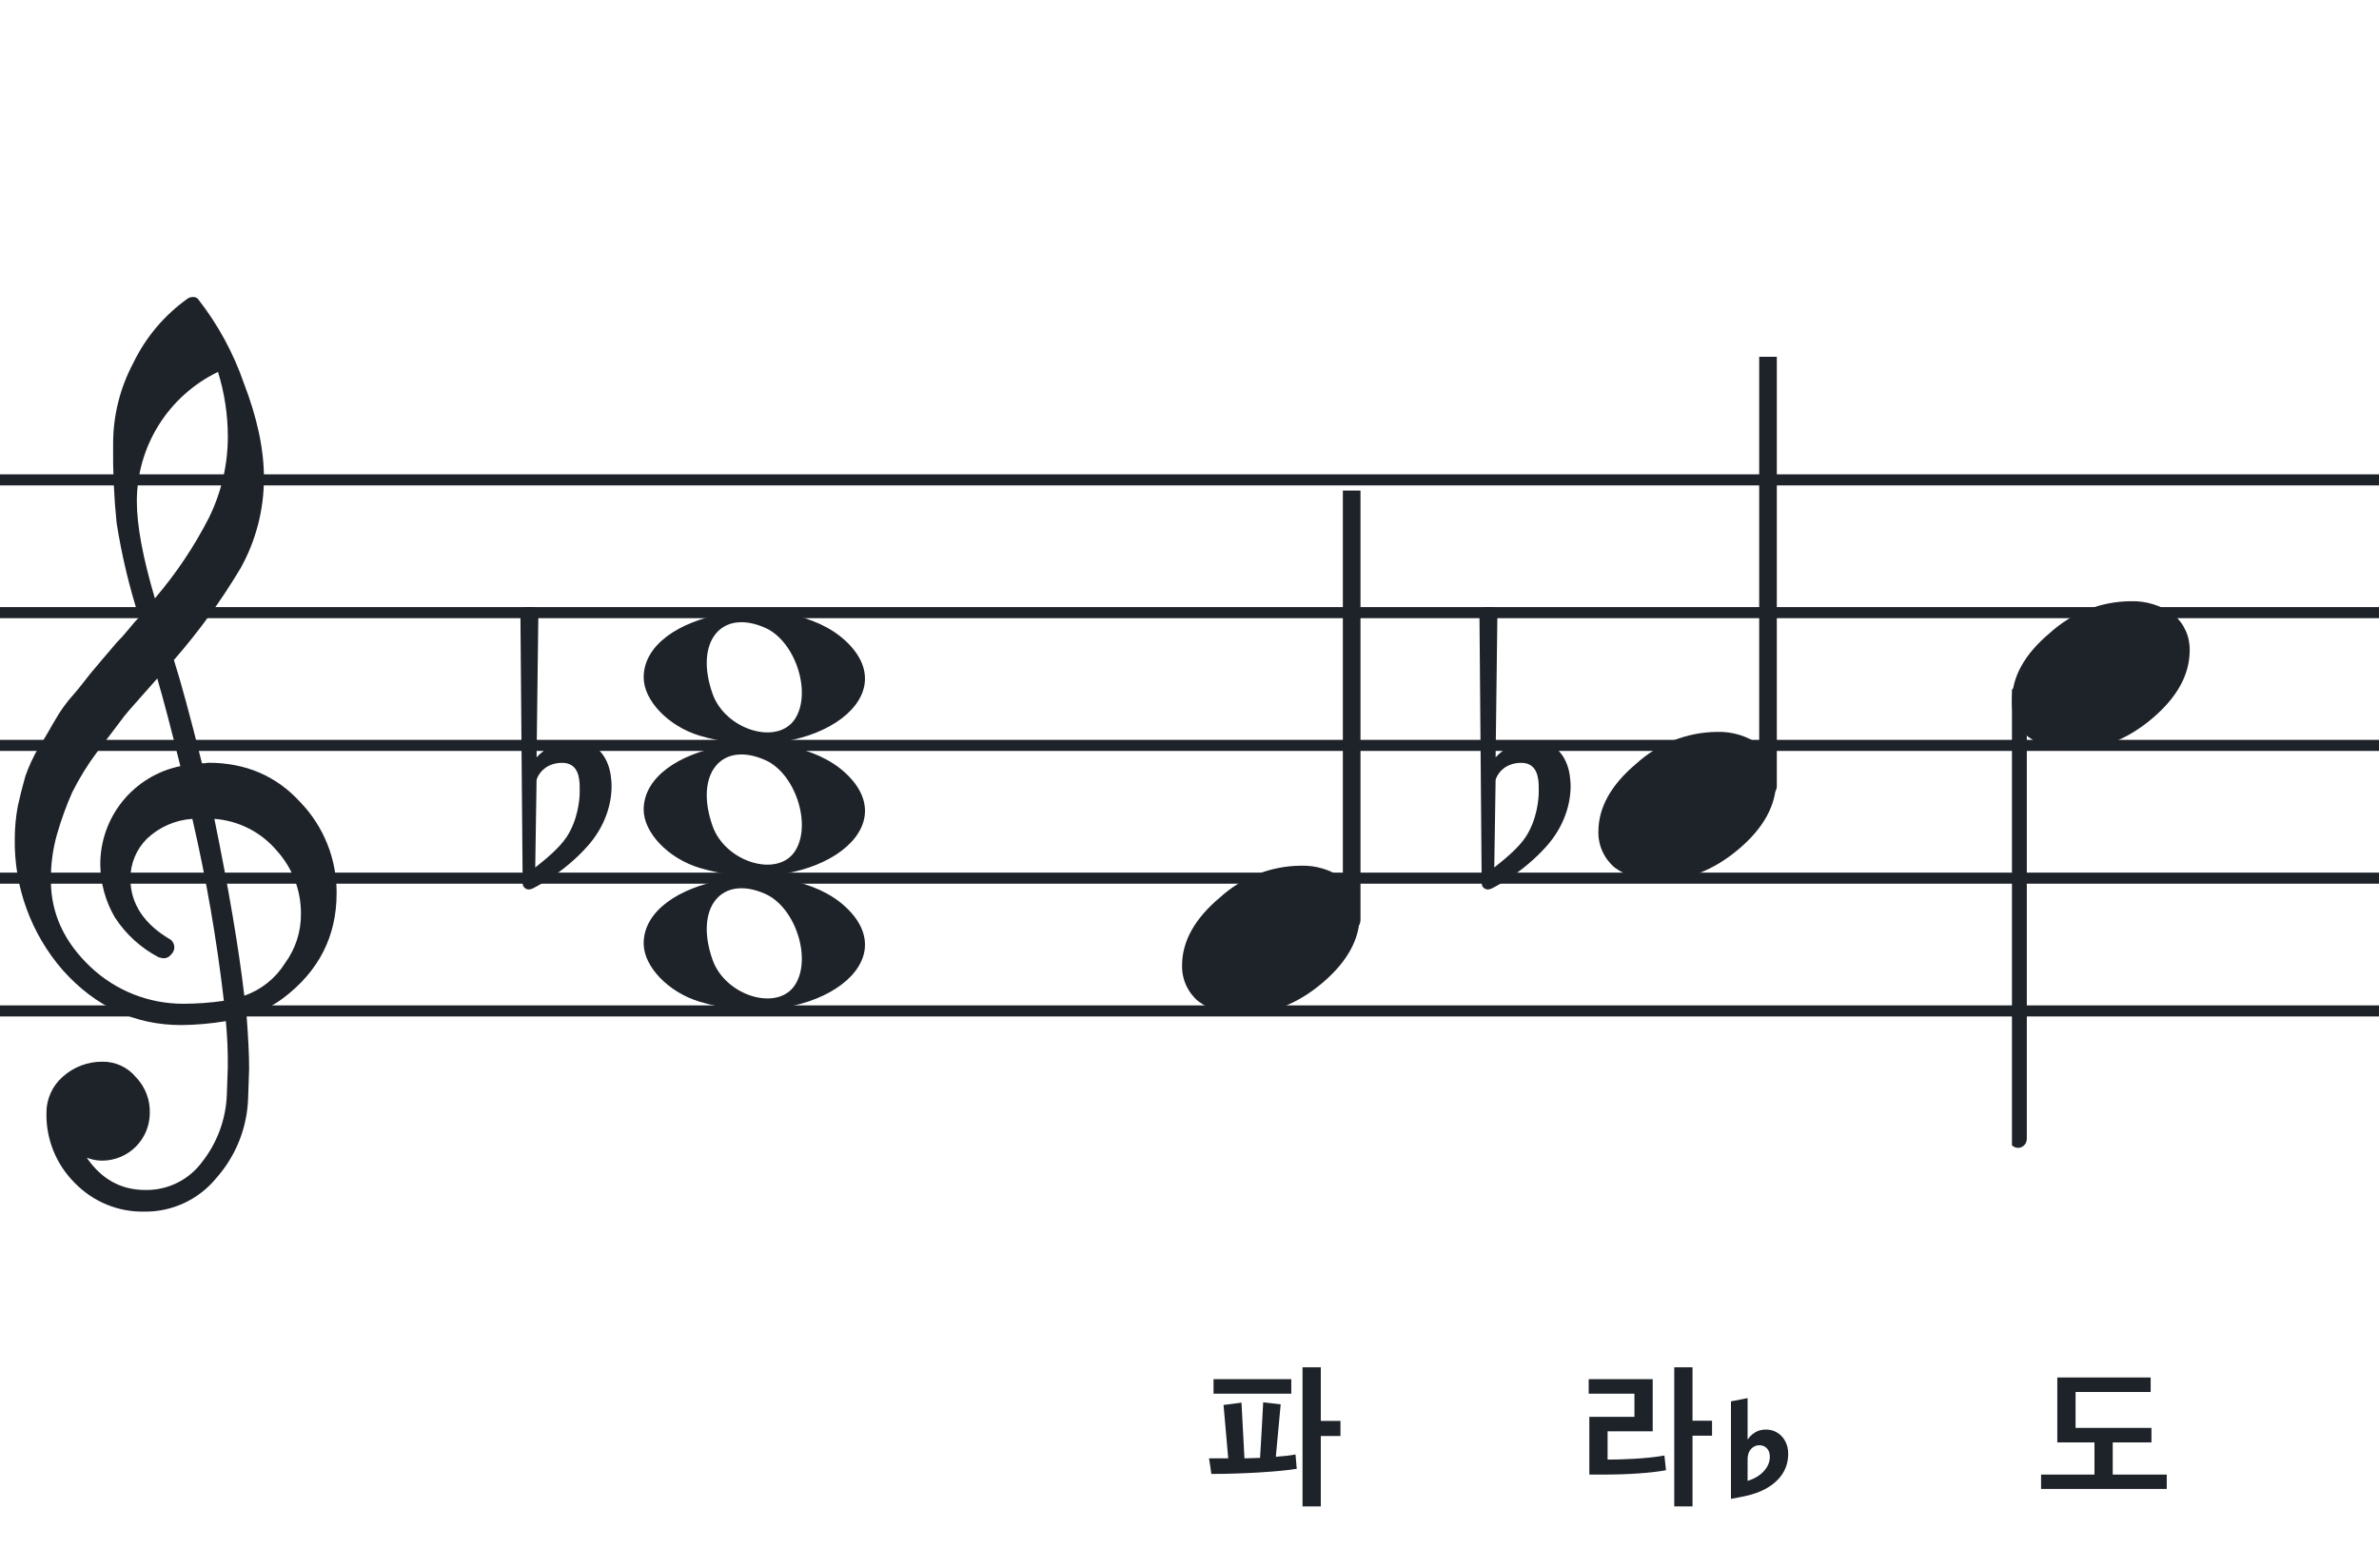 <svg width="320" height="211" viewBox="0 0 320 211" fill="none" xmlns="http://www.w3.org/2000/svg">
<path fill-rule="evenodd" clip-rule="evenodd" d="M192 63.813H128V65.302H192V63.813ZM192 81.674H128V83.162H192V81.674ZM128 99.534H192V101.023H128V99.534ZM192 117.395H128V118.883H192V117.395ZM128 135.255H192V136.744H128V135.255Z" fill="#1E2229"/>
<path fill-rule="evenodd" clip-rule="evenodd" d="M256 63.813H192V65.302H256V63.813ZM256 81.674H192V83.162H256V81.674ZM192 99.534H256V101.023H192V99.534ZM256 117.395H192V118.883H256V117.395ZM192 135.255H256V136.744H192V135.255Z" fill="#1E2229"/>
<path fill-rule="evenodd" clip-rule="evenodd" d="M320 63.813H256V65.302H320V63.813ZM320 81.674H256V83.162H320V81.674ZM256 99.534H320V101.023H256V99.534ZM320 117.395H256V118.883H320V117.395ZM256 135.255H320V136.744H256V135.255Z" fill="#1E2229"/>
<path fill-rule="evenodd" clip-rule="evenodd" d="M128 63.813H64V65.302H128V63.813ZM128 81.674H64V83.162H128V81.674ZM64 99.534H128V101.023H64V99.534ZM128 117.395H64V118.883H128V117.395ZM64 135.255H128V136.744H64V135.255Z" fill="#1E2229"/>
<path fill-rule="evenodd" clip-rule="evenodd" d="M64 63.813H0V65.302H64V63.813ZM64 81.674H0V83.162H64V81.674ZM0 99.534H64V101.023H0V99.534ZM64 117.395H0V118.883H64V117.395ZM0 135.255H64V136.744H0V135.255Z" fill="#1E2229"/>
<g clip-path="url(#clip0_1363_40945)">
<path d="M27.165 102.683H27.568C27.72 102.641 27.876 102.618 28.034 102.614C33.053 102.614 37.175 104.383 40.399 107.922C43.563 111.21 45.315 115.606 45.278 120.169C45.278 125.962 42.88 130.668 38.084 134.284C36.607 135.384 34.943 136.206 33.174 136.712C33.397 139.608 33.509 141.959 33.509 143.763C33.509 144.123 33.465 145.425 33.378 147.668C33.264 151.674 31.741 155.512 29.077 158.506C27.904 159.934 26.424 161.079 24.747 161.857C23.071 162.635 21.241 163.026 19.393 163C17.661 163.031 15.941 162.707 14.34 162.047C12.738 161.387 11.289 160.406 10.082 159.164C8.839 157.936 7.858 156.469 7.199 154.852C6.54 153.234 6.215 151.5 6.246 149.753C6.236 148.822 6.43 147.9 6.812 147.051C7.195 146.202 7.758 145.447 8.462 144.837C9.922 143.528 11.82 142.813 13.782 142.832C14.641 142.82 15.492 143.001 16.272 143.362C17.052 143.723 17.741 144.255 18.288 144.918C18.905 145.559 19.387 146.317 19.707 147.148C20.027 147.978 20.178 148.864 20.15 149.753C20.141 151.444 19.465 153.063 18.269 154.259C17.073 155.455 15.454 156.131 13.763 156.141C13.047 156.142 12.337 156.008 11.671 155.744C13.653 158.64 16.277 160.089 19.542 160.089C21.015 160.117 22.474 159.794 23.797 159.146C25.121 158.499 26.271 157.545 27.152 156.364C29.207 153.768 30.384 150.585 30.511 147.277C30.598 145.125 30.641 143.894 30.641 143.583C30.662 141.511 30.575 139.439 30.38 137.376C28.4 137.706 26.397 137.882 24.39 137.903C18.158 137.903 12.842 135.441 8.443 130.517C4.163 125.602 1.863 119.273 1.987 112.757C1.994 111.299 2.133 109.845 2.403 108.412C2.668 107.199 3.001 105.877 3.403 104.445C3.874 103.086 4.482 101.778 5.215 100.541C5.582 100.007 5.985 99.337 6.457 98.523C6.929 97.71 7.214 97.183 7.388 96.91C8.127 95.607 9.01 94.391 10.02 93.284C10.374 92.875 10.74 92.428 11.125 91.931C11.51 91.435 11.826 91.037 12.099 90.69C12.373 90.342 12.577 90.131 12.72 89.951C12.863 89.771 13.862 88.585 15.749 86.382C16.212 85.927 16.65 85.446 17.059 84.942C17.481 84.42 17.829 84.017 18.096 83.7C18.363 83.384 18.567 83.197 18.716 83.079C17.372 78.909 16.357 74.64 15.681 70.311C15.326 66.824 15.171 63.319 15.216 59.814C15.195 55.995 16.123 52.23 17.916 48.858C19.585 45.39 22.105 42.4 25.241 40.168C25.44 40.036 25.672 39.963 25.911 39.956C26.155 39.936 26.398 40.011 26.587 40.168C29.277 43.588 31.377 47.434 32.801 51.546C34.601 56.214 35.501 60.453 35.501 64.265C35.515 68.5 34.447 72.669 32.398 76.376C29.776 80.777 26.762 84.932 23.391 88.79C24.326 91.724 25.584 96.355 27.165 102.683ZM32.863 133.949C35.124 133.166 37.05 131.632 38.319 129.604C39.746 127.674 40.504 125.331 40.48 122.931C40.499 119.805 39.348 116.784 37.252 114.464C36.207 113.222 34.924 112.201 33.478 111.462C32.033 110.723 30.454 110.281 28.835 110.162C30.767 119.61 32.11 127.539 32.863 133.949ZM6.842 118.431C6.842 122.863 8.636 126.761 12.223 130.126C15.572 133.273 19.993 135.028 24.589 135.036C26.438 135.039 28.284 134.907 30.113 134.638C29.158 126.407 27.742 118.236 25.874 110.162C23.582 110.312 21.416 111.261 19.753 112.844C18.343 114.254 17.547 116.164 17.537 118.158C17.537 121.568 19.352 124.326 22.981 126.432C23.125 126.558 23.241 126.713 23.322 126.886C23.403 127.059 23.447 127.247 23.453 127.438C23.447 127.629 23.401 127.818 23.32 127.992C23.239 128.166 23.124 128.321 22.981 128.45C22.861 128.601 22.708 128.722 22.534 128.804C22.359 128.886 22.168 128.926 21.975 128.921C21.766 128.889 21.559 128.845 21.355 128.791C18.955 127.535 16.919 125.682 15.445 123.409C14.193 121.263 13.519 118.829 13.49 116.345C13.47 113.227 14.533 110.199 16.497 107.777C18.461 105.356 21.205 103.691 24.26 103.067C23.018 98.043 21.984 94.112 21.156 91.273C20.442 92.086 19.573 93.061 18.561 94.203C17.549 95.345 16.96 96.028 16.786 96.252C15.172 98.362 13.931 100.001 13.062 101.168C11.783 102.879 10.659 104.701 9.703 106.612C8.904 108.426 8.228 110.293 7.68 112.198C7.101 114.22 6.821 116.316 6.848 118.418L6.842 118.431ZM29.313 50.037C26.04 51.622 23.28 54.097 21.351 57.18C19.422 60.262 18.401 63.825 18.406 67.462C18.406 70.685 19.215 75.031 20.833 80.497C23.667 77.187 26.103 73.556 28.09 69.678C29.775 66.267 30.65 62.513 30.647 58.709C30.638 55.764 30.191 52.838 29.319 50.025L29.313 50.037Z" fill="#1E2229"/>
</g>
<path d="M94.096 116.756C89.896 115.484 86.581 112.028 86.581 108.919C86.581 100.119 105.793 96.637 113.726 103.998C122.306 111.959 108.304 121.059 94.096 116.756H94.096ZM106.91 114.546C109.248 111.036 107.013 104.083 102.965 102.268C97.019 99.603 93.375 104.145 95.851 111.133C97.564 115.967 104.532 118.117 106.91 114.546Z" fill="#1E2229"/>
<path d="M94.095 98.965C89.894 97.693 86.58 94.237 86.58 91.128C86.58 82.328 105.791 78.846 113.725 86.207C122.304 94.168 108.303 103.268 94.095 98.965H94.095ZM106.909 96.755C109.246 93.245 107.012 86.292 102.963 84.477C97.018 81.812 93.374 86.354 95.85 93.342C97.563 98.175 104.531 100.326 106.909 96.755Z" fill="#1E2229"/>
<path d="M94.095 134.756C89.894 133.484 86.58 130.027 86.58 126.919C86.58 118.119 105.791 114.637 113.725 121.998C122.304 129.959 108.303 139.058 94.095 134.756H94.095ZM106.909 132.545C109.246 129.036 107.012 122.083 102.963 120.268C97.018 117.603 93.374 122.145 95.85 129.133C97.563 133.966 104.531 136.116 106.909 132.545Z" fill="#1E2229"/>
<g clip-path="url(#clip1_1363_40945)">
<path fill-rule="evenodd" clip-rule="evenodd" d="M182.227 63.077C182.458 63.168 182.656 63.333 182.794 63.549C182.933 63.765 183.005 64.022 183 64.284V123.731C183.007 123.959 182.953 124.184 182.845 124.381C182.738 124.579 182.58 124.74 182.391 124.847C182.209 124.952 182.005 125.005 181.798 125.001C181.592 124.997 181.389 124.935 181.212 124.823C181.034 124.71 180.887 124.55 180.785 124.359C180.682 124.167 180.629 123.951 180.629 123.731V64.249C180.632 64.047 180.681 63.848 180.77 63.67C180.86 63.492 180.988 63.339 181.145 63.225C181.301 63.11 181.481 63.037 181.669 63.011C181.857 62.986 182.049 63.008 182.227 63.077Z" fill="#1E2229"/>
<path d="M174.963 116.463C177.021 116.397 179.043 117.019 180.707 118.231C181.412 118.82 181.976 119.559 182.357 120.395C182.738 121.23 182.926 122.141 182.908 123.059C182.908 126.33 181.231 129.386 177.878 132.229C174.524 135.072 170.88 136.491 166.945 136.487C164.887 136.554 162.865 135.931 161.201 134.718C160.496 134.13 159.932 133.391 159.551 132.555C159.17 131.72 158.981 130.809 159 129.891C159 126.629 160.705 123.572 164.116 120.72C167.084 118.015 170.947 116.499 174.963 116.463Z" fill="#1E2229"/>
</g>
<g clip-path="url(#clip2_1363_40945)">
<path fill-rule="evenodd" clip-rule="evenodd" d="M238.227 45.077C238.458 45.168 238.656 45.333 238.794 45.549C238.933 45.765 239.005 46.022 239 46.283V105.731C239.007 105.959 238.953 106.184 238.845 106.381C238.738 106.579 238.58 106.74 238.391 106.847C238.209 106.952 238.005 107.005 237.798 107.001C237.592 106.997 237.389 106.935 237.212 106.823C237.034 106.71 236.887 106.55 236.785 106.359C236.682 106.167 236.629 105.951 236.629 105.731V46.249C236.632 46.047 236.681 45.848 236.77 45.67C236.86 45.492 236.988 45.339 237.145 45.225C237.301 45.11 237.481 45.037 237.669 45.011C237.857 44.986 238.049 45.008 238.227 45.077Z" fill="#1E2229"/>
<path d="M230.963 98.463C233.021 98.397 235.043 99.019 236.707 100.231C237.412 100.82 237.976 101.559 238.357 102.395C238.738 103.23 238.926 104.141 238.908 105.059C238.908 108.33 237.231 111.386 233.878 114.229C230.524 117.072 226.88 118.491 222.945 118.487C220.887 118.554 218.865 117.931 217.201 116.718C216.496 116.13 215.932 115.391 215.551 114.555C215.17 113.72 214.981 112.809 215 111.891C215 108.629 216.705 105.572 220.116 102.72C223.084 100.015 226.947 98.499 230.963 98.463Z" fill="#1E2229"/>
</g>
<g clip-path="url(#clip3_1363_40945)">
<path fill-rule="evenodd" clip-rule="evenodd" d="M271.855 92.495C272.085 92.586 272.284 92.751 272.422 92.967C272.561 93.183 272.632 93.44 272.628 93.701V153.149C272.635 153.377 272.581 153.602 272.473 153.799C272.366 153.997 272.208 154.158 272.019 154.265C271.837 154.37 271.633 154.423 271.426 154.419C271.219 154.415 271.017 154.353 270.84 154.241C270.662 154.128 270.515 153.968 270.412 153.777C270.31 153.585 270.257 153.369 270.257 153.149V93.667C270.26 93.465 270.309 93.266 270.398 93.088C270.488 92.91 270.616 92.757 270.773 92.643C270.929 92.528 271.109 92.455 271.297 92.429C271.485 92.403 271.677 92.426 271.855 92.495Z" fill="#1E2229"/>
<path d="M286.591 80.882C288.649 80.816 290.671 81.438 292.335 82.65C293.04 83.239 293.604 83.978 293.985 84.814C294.366 85.649 294.554 86.56 294.536 87.478C294.536 90.749 292.859 93.805 289.506 96.648C286.152 99.491 282.508 100.91 278.573 100.906C276.515 100.973 274.493 100.35 272.829 99.137C272.124 98.549 271.559 97.81 271.179 96.974C270.798 96.138 270.609 95.228 270.628 94.31C270.628 91.048 272.333 87.991 275.744 85.139C278.712 82.434 282.574 80.918 286.591 80.882Z" fill="#1E2229"/>
</g>
<path d="M211.143 104.255C210.781 101.899 209.331 99.663 206.25 99.663C203.229 99.663 201.477 101.536 201.175 101.899L201.417 82.506C201.417 82.023 201.054 81.66 200.571 81.66H199.846C199.362 81.66 199 82.023 199 82.506L199.302 118.814C199.302 119.298 199.665 119.66 200.148 119.66C200.269 119.66 200.51 119.6 200.631 119.539C200.873 119.419 204.8 117.485 208.062 113.8C210.358 111.202 211.264 108.242 211.264 105.765C211.264 105.221 211.203 104.738 211.143 104.255ZM206.975 106.611C206.975 107.517 206.733 110.296 205.223 112.592C204.196 114.163 202.141 115.794 200.994 116.7L201.175 104.919C201.296 104.376 202.202 102.624 204.618 102.624C206.793 102.624 206.975 104.678 206.975 105.946V106.611Z" fill="#1E2229"/>
<path d="M82.143 104.255C81.781 101.899 80.331 99.663 77.25 99.663C74.229 99.663 72.477 101.536 72.175 101.899L72.416 82.506C72.416 82.023 72.054 81.66 71.571 81.66H70.846C70.362 81.66 70 82.023 70 82.506L70.302 118.814C70.302 119.298 70.665 119.66 71.148 119.66C71.269 119.66 71.51 119.6 71.631 119.539C71.873 119.419 75.8 117.485 79.062 113.8C81.358 111.202 82.264 108.242 82.264 105.765C82.264 105.221 82.204 104.738 82.143 104.255ZM77.975 106.611C77.975 107.517 77.733 110.296 76.223 112.592C75.195 114.163 73.141 115.794 71.994 116.7L72.175 104.919C72.296 104.376 73.202 102.624 75.618 102.624C77.793 102.624 77.975 104.678 77.975 105.946V106.611Z" fill="#1E2229"/>
<path d="M289.392 194.049H284.184V198.375H291.45V200.307H274.545V198.375H281.727V194.049H276.729V185.313H289.287V187.266H279.186V192.096H289.392V194.049Z" fill="#1E2229"/>
<path d="M174.427 197.598C172.222 197.976 167.119 198.291 162.94 198.291C162.856 197.577 162.73 196.884 162.625 196.191H165.208L164.578 189.009C165.397 188.925 166.195 188.799 166.993 188.694C167.14 191.214 167.245 193.692 167.392 196.191L169.492 196.128C169.639 193.65 169.786 191.151 169.912 188.652L172.264 188.925L171.613 195.981C172.684 195.897 173.566 195.813 174.259 195.666C174.322 196.296 174.385 196.968 174.427 197.598ZM177.661 183.948V191.151H180.307V193.188H177.661V202.659H175.204V183.948H177.661ZM173.692 187.497H163.234V185.544H173.692V187.497Z" fill="#1E2229"/>
<path d="M224.091 197.787C222.117 198.165 218.925 198.375 215.754 198.375H213.78V190.605H219.849V187.497H213.696V185.544H222.306V192.558H216.237V196.359C218.022 196.359 221.466 196.254 223.881 195.813L224.091 197.787ZM227.661 183.948V191.13H230.286V193.146H227.661V202.659H225.204V183.948H227.661Z" fill="#1E2229"/>
<path d="M232.832 201.648V188.523L235.07 188.09V193.609H235.129C235.316 193.289 235.617 192.996 236.031 192.73C236.445 192.457 236.949 192.32 237.543 192.32C238.121 192.32 238.637 192.465 239.09 192.754C239.543 193.035 239.895 193.422 240.145 193.914C240.402 194.398 240.531 194.945 240.531 195.555V195.578C240.531 196.57 240.281 197.457 239.781 198.238C239.289 199.012 238.582 199.664 237.66 200.195C236.738 200.727 235.633 201.113 234.344 201.355L232.832 201.648ZM235.07 199.223C235.625 199.059 236.129 198.82 236.582 198.508C237.035 198.188 237.395 197.812 237.66 197.383C237.926 196.953 238.059 196.484 238.059 195.977V195.953C238.059 195.484 237.926 195.113 237.66 194.84C237.395 194.566 237.062 194.43 236.664 194.43C236.375 194.43 236.109 194.504 235.867 194.652C235.625 194.801 235.43 195.02 235.281 195.309C235.141 195.59 235.07 195.949 235.07 196.387V199.223Z" fill="#1E2229"/>
<defs>
<clipPath id="clip0_1363_40945">
<rect width="43.247" height="123" fill="white" transform="translate(2 40)"/>
</clipPath>
<clipPath id="clip1_1363_40945">
<rect width="24" height="70.461" fill="white" transform="translate(159 66)"/>
</clipPath>
<clipPath id="clip2_1363_40945">
<rect width="24" height="70.461" fill="white" transform="translate(215 48)"/>
</clipPath>
<clipPath id="clip3_1363_40945">
<rect width="24" height="125.46" fill="white" transform="translate(270.628 30.419)"/>
</clipPath>
</defs>
</svg>
